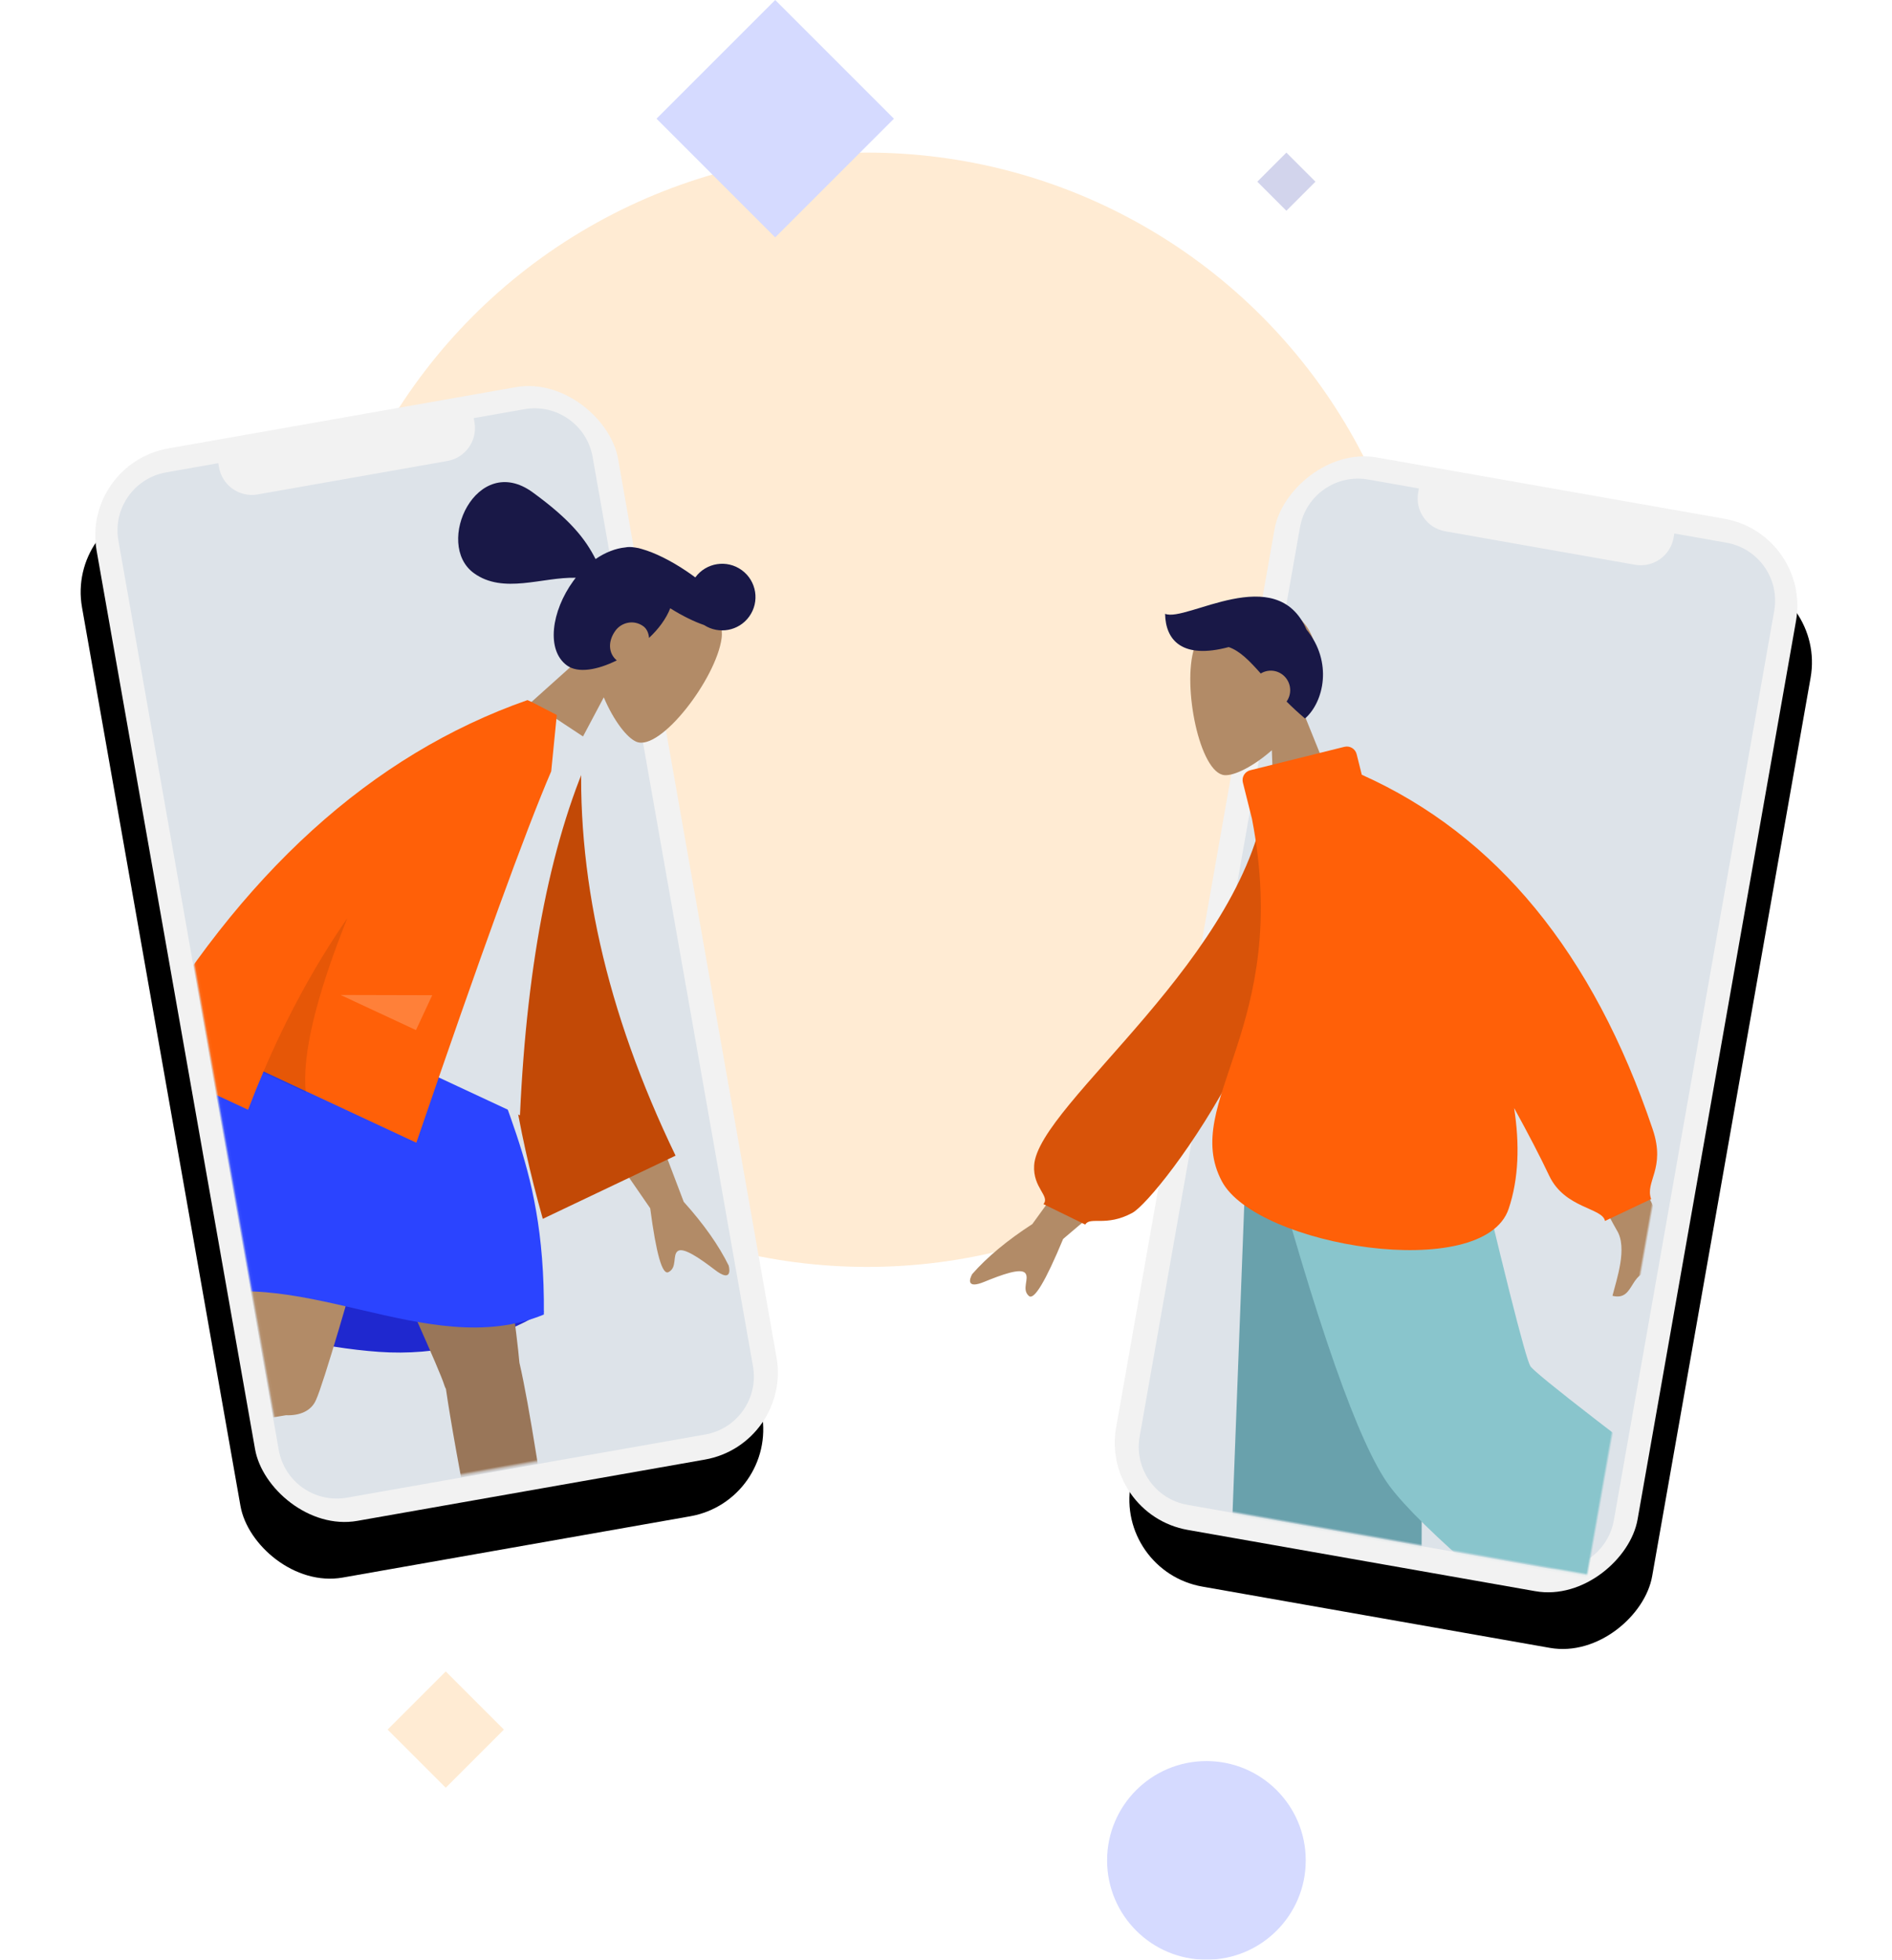 <?xml version="1.0" encoding="UTF-8"?>
<svg width="781px" height="809px" viewBox="0 0 781 809" version="1.1" xmlns="http://www.w3.org/2000/svg" xmlns:xlink="http://www.w3.org/1999/xlink">
    <!-- Generator: Sketch 54.1 (76490) - https://sketchapp.com -->
    <title>Group 8</title>
    <desc>Created with Sketch.</desc>
    <defs>
        <rect id="path-1" x="0" y="0" width="218.567" height="449.545" rx="36.45"></rect>
        <filter x="-32.9%" y="-8.9%" width="156.7%" height="127.6%" filterUnits="objectBoundingBox" id="filter-2">
            <feOffset dx="-10" dy="22" in="SourceAlpha" result="shadowOffsetOuter1"></feOffset>
            <feGaussianBlur stdDeviation="17" in="shadowOffsetOuter1" result="shadowBlurOuter1"></feGaussianBlur>
            <feColorMatrix values="0 0 0 0 0   0 0 0 0 0   0 0 0 0 0  0 0 0 0.1 0" type="matrix" in="shadowBlurOuter1"></feColorMatrix>
        </filter>
        <rect id="path-3" x="0.064" y="0.34" width="257" height="406"></rect>
        <rect id="path-5" x="0" y="0" width="218.567" height="449.545" rx="36.45"></rect>
        <filter x="-32.9%" y="-8.9%" width="156.7%" height="127.6%" filterUnits="objectBoundingBox" id="filter-6">
            <feOffset dx="-10" dy="22" in="SourceAlpha" result="shadowOffsetOuter1"></feOffset>
            <feGaussianBlur stdDeviation="17" in="shadowOffsetOuter1" result="shadowBlurOuter1"></feGaussianBlur>
            <feColorMatrix values="0 0 0 0 0   0 0 0 0 0   0 0 0 0 0  0 0 0 0.1 0" type="matrix" in="shadowBlurOuter1"></feColorMatrix>
        </filter>
        <rect id="path-7" x="0" y="0" width="277.781" height="439.091"></rect>
    </defs>
    <g id="Samples-👨‍👨‍👧‍👦" stroke="none" stroke-width="1" fill="none" fill-rule="evenodd">
        <g id="Group-8" transform="translate(30.762, 0)">
            <g id="Background" opacity="0.2" transform="translate(97.238, 0)">
                <circle id="Oval" fill="#FF9B21" cx="230" cy="293" r="230"></circle>
                <circle id="Oval" fill="#2B44FF" cx="370" cy="768" r="41"></circle>
                <polygon id="Polygon" fill="#2B44FF" points="192 0 241 49 192 98 143 49"></polygon>
                <polygon id="Polygon" fill="#FF9B21" points="56 690 80 714 56 738 32 714"></polygon>
                <polygon id="Polygon" fill="#2026A2" points="403 63 415 75 403 87 391 75"></polygon>
            </g>
            <g id="Group-4" transform="translate(173.5, 389.342) rotate(-8) translate(-173.5, -389.342) translate(31, 159.342)">
                <g id="Group" transform="translate(142.767, 230.461) rotate(-2) translate(-142.767, -230.461) translate(8.767, 5.461)">
                    <g id="base">
                        <use fill="black" fill-opacity="1" filter="url(#filter-2)" xlink:href="#path-1"></use>
                        <use fill="#F2F2F2" fill-rule="evenodd" xlink:href="#path-1"></use>
                    </g>
                    <path d="M55.73,9.583 L55.73,11.339 C55.73,18.944 61.895,25.109 69.5,25.109 L149.035,25.109 C156.64,25.109 162.805,18.944 162.805,11.339 L162.805,9.583 L184.057,9.583 C197.477,9.583 208.357,20.463 208.357,33.883 L208.357,415.069 C208.357,428.489 197.477,439.369 184.057,439.369 L33.879,439.369 C20.458,439.369 9.579,428.489 9.579,415.069 L9.579,33.883 C9.579,20.463 20.458,9.583 33.879,9.583 L55.73,9.583 Z" id="Screen" fill="#DDE3E9"></path>
                    <g id="Illustration" transform="translate(10, 32)">
                        <mask id="mask-4" fill="white">
                            <use xlink:href="#path-3"></use>
                        </mask>
                        <g id="Mask"></g>
                        <g id="Group-2" mask="url(#mask-4)">
                            <g transform="translate(77.004, 235.745) rotate(14) translate(-77.004, -235.745) translate(-143.996, -63.755)">
                                <g id="Head/Front/Pony" transform="translate(303.773, 110.608) rotate(32) translate(-303.773, -110.608) translate(210.14, 39.026)">
                                    <g id="Head" stroke-width="1" transform="translate(74.25, 42.625)" fill="#B28B67">
                                        <path d="M11.361,47.424 C5.025,39.987 0.736,30.873 1.453,20.66 C3.518,-8.766 44.479,-2.292 52.447,12.559 C60.415,27.411 59.468,65.083 49.17,67.737 C45.064,68.796 36.315,66.203 27.411,60.836 L33,100.375 L0,100.375 L11.361,47.424 Z"></path>
                                    </g>
                                    <path d="M97.032,87.98 C92.94,95.835 87.28,101.75 81.626,101.75 C70.886,101.75 63.25,87.391 63.25,71.953 C63.25,71.411 63.261,70.872 63.282,70.337 C51.921,78.133 43.166,93.5 28.134,93.5 C7.682,93.5 -0.44,52.25 28.134,52.25 C47.565,52.25 57.124,55.083 65.361,59.273 C66.986,54.692 69.463,50.842 72.493,48.152 C73.222,47.332 74.339,46.547 75.78,45.819 C76.662,45.337 77.573,44.945 78.511,44.649 C83.479,42.823 90.674,41.536 98.712,41.255 C100.213,41.203 101.687,41.187 103.125,41.207 C103.148,33.633 109.296,27.5 116.875,27.5 C124.469,27.5 130.625,33.656 130.625,41.25 C130.625,48.594 124.867,54.593 117.62,54.98 C113.474,56.259 108.147,57.199 102.24,57.595 C102.813,59.752 103.125,62.202 103.125,64.971 C103.125,67.416 102.855,70.009 102.358,72.642 C101.077,71.119 99.364,70.125 97.625,70.125 C92.761,70.125 89.375,74.126 89.375,78.375 C89.375,83.767 92.488,87.668 97.032,87.98 Z" id="hair" fill="#191847"></path>
                                </g>
                                <g id="Bottom/Standing/Skirt" transform="translate(0.44, 268.579)">
                                    <path d="M134.098,135.435 C167.123,144.7 195.617,149.332 219.578,149.332 C243.539,149.332 265.795,142.199 286.347,127.931 C254.028,118.422 227.413,113.667 206.5,113.667 C185.587,113.667 161.453,120.923 134.098,135.435 Z" id="Skirt-Shadow" fill="#1F28CF"></path>
                                    <path d="M248.167,162.686 C247.849,162.206 247.58,161.684 247.367,161.118 C242.952,149.409 172.244,23.094 165.2,0 L244.807,0 C250.163,17.559 274.269,127.747 277.662,149.731 C288.366,184.409 310.404,296.717 313.218,304.498 C316.177,312.683 299.524,321.209 295.087,311.147 C288.026,295.136 271.201,250.835 263.71,223.785 C256.687,198.425 250.969,175.61 248.167,162.686 Z" id="Leg" fill="#997659"></path>
                                    <path d="M183.038,178.108 C150.711,186.303 32.467,201.117 24.353,203.441 C16.006,205.831 8.687,188.575 19.004,184.837 C35.421,178.889 80.658,165.146 108.085,159.538 C130.145,155.027 150.276,151.346 163.791,149.191 C162.646,111.114 157.412,19.736 160.842,1.42108547e-14 L231.28,1.42108547e-14 C227.99,18.925 200.181,157.016 195.013,170.839 C193.372,175.773 188.478,177.954 183.038,178.108 L183.038,178.108 Z" id="Leg" fill="#B28B67"></path>
                                    <g id="Accessories/Shoe/Flat-Sneaker" transform="translate(33.728, 216.778) rotate(80) translate(-33.728, -216.778) translate(-8.26, 189.163)" fill="#E4E4E4">
                                        <path d="M3.984,34.149 C2.246,38.648 1.377,41.98 1.377,44.145 C1.377,46.625 1.791,50.243 2.618,55 C5.499,55 31.388,55 80.286,55 C82.304,48.337 81.139,44.741 76.791,44.209 C72.442,43.678 68.83,43.198 65.954,42.77 L29.499,26.543 C28.995,26.318 28.404,26.545 28.179,27.05 C28.175,27.058 28.172,27.066 28.168,27.075 L25.7,33.053 C21.675,34.929 18.403,35.866 15.887,35.866 C13.71,35.866 10.65,34.932 6.707,33.063 L6.707,33.063 C5.709,32.589 4.516,33.015 4.043,34.013 C4.022,34.058 4.002,34.103 3.984,34.149 Z" id="shoe"></path>
                                    </g>
                                    <g id="Accessories/Shoe/Flat-Sneaker" transform="translate(286.347, 274.77)" fill="#E4E4E4">
                                        <path d="M3.984,34.149 C2.246,38.648 1.377,41.98 1.377,44.145 C1.377,46.625 1.791,50.243 2.618,55 C5.499,55 31.388,55 80.286,55 C82.304,48.337 81.139,44.741 76.791,44.209 C72.442,43.678 68.83,43.198 65.954,42.77 L29.499,26.543 C28.995,26.318 28.404,26.545 28.179,27.05 C28.175,27.058 28.172,27.066 28.168,27.075 L25.7,33.053 C21.675,34.929 18.403,35.866 15.887,35.866 C13.71,35.866 10.65,34.932 6.707,33.063 L6.707,33.063 C5.709,32.589 4.516,33.015 4.043,34.013 C4.022,34.058 4.002,34.103 3.984,34.149 Z" id="shoe"></path>
                                    </g>
                                    <path d="M161.07,4.4408921e-15 C192.109,-8.907 221.478,-8.907 249.177,4.4408921e-15 C258.813,44.098 282.229,61.6 286.347,129.209 C239.54,152.536 181.72,112.573 133.537,135.321 C119.77,103.503 139.043,26.876 161.07,4.4408921e-15 Z" id="Skirt" fill="#2B44FF"></path>
                                </g>
                                <g id="Body/Jacket" transform="translate(230.794, 270.981) rotate(21) translate(-230.794, -270.981) translate(54.543, 142.27)">
                                    <path d="M267.569,122.484 L306.631,160.464 C317.996,165.295 327.308,170.631 334.568,176.47 C336.2,178.432 337.977,182.193 330.297,180.51 C322.616,178.827 314.461,177.402 313.017,179.891 C311.573,182.381 315.827,186.196 313.159,189.454 C311.381,191.626 305.399,184.717 295.214,168.726 L254.595,144.858 L267.569,122.484 Z M94.19,127.84 L123.006,127.953 C105.214,185.199 95.608,215.573 94.19,219.076 C91,226.957 97.751,238.96 100.639,245.41 C91.235,249.605 92.237,234.072 80.374,239.573 C69.545,244.594 61.309,253.691 48.798,245.998 C47.26,245.052 45.575,241.49 49.647,238.707 C59.793,231.774 74.413,219.638 76.389,215.644 C79.082,210.197 85.016,180.929 94.19,127.84 Z" id="Skin" fill="#B28B67"></path>
                                    <path d="M168.279,12.705 L179.98,9.635 C204.885,58.763 244.637,101.904 299.235,139.058 L264.808,189.054 C208.672,134.261 171.917,75.879 168.279,12.705 Z" id="Coat-Back" fill="#C24906" transform="translate(233.757, 99.345) rotate(5) translate(-233.757, -99.345) "></path>
                                    <path d="M124.102,156.674 L230.277,156.674 C205.679,97.062 193.38,46.423 193.38,4.756 L161.352,0 C136.181,40.348 129.072,90.025 124.102,156.674 Z" id="Shirt" fill="#DDE3E9"></path>
                                    <path d="M160.674,0.023 C160.678,0.015 160.682,0.008 160.686,-7.86875888e-15 L162.777,-4.26350713e-14 C165.278,0.086 169.089,0.241 174.208,0.464 L181.947,22.507 C182.766,49.383 187.546,103.545 196.289,184.993 L126.689,184.993 C126.871,190.619 127.172,196.296 127.591,202.027 L75.84,202.027 C83.581,114.982 111.85,47.64 160.648,1.42108547e-14 L160.674,0.023 Z" id="Coat-Front" fill="#FF6008"></path>
                                    <path d="M131.286,113.016 C133.267,148.081 138.226,172.254 146.164,185.535 L126.706,185.535 C125.855,160.306 127.381,136.133 131.286,113.016 Z" id="Shade" fill-opacity="0.1" fill="#000000"></path>
                                    <polygon id="Light" fill-opacity="0.2" fill="#FFFFFF" points="142.18 142.93 176.5 127.028 176.5 142.93"></polygon>
                                </g>
                            </g>
                        </g>
                    </g>
                </g>
            </g>
            <g id="Group-4" transform="translate(532.304, 416.898) scale(-1, 1) rotate(-8) translate(-532.304, -416.898) translate(376.804, 186.398)">
                <g id="Group" transform="translate(155.263, 230.011) rotate(-2) translate(-155.263, -230.011) translate(7.763, 5.011)">
                    <g id="base">
                        <use fill="black" fill-opacity="1" filter="url(#filter-6)" xlink:href="#path-5"></use>
                        <use fill="#F2F2F2" fill-rule="evenodd" xlink:href="#path-5"></use>
                    </g>
                    <path d="M55.73,9.583 L55.73,11.339 C55.73,18.944 61.895,25.109 69.5,25.109 L149.035,25.109 C156.64,25.109 162.805,18.944 162.805,11.339 L162.805,9.583 L184.057,9.583 C197.477,9.583 208.357,20.463 208.357,33.883 L208.357,415.069 C208.357,428.489 197.477,439.369 184.057,439.369 L33.879,439.369 C20.458,439.369 9.579,428.489 9.579,415.069 L9.579,33.883 C9.579,20.463 20.458,9.583 33.879,9.583 L55.73,9.583 Z" id="Screen" fill="#DDE3E9"></path>
                    <g id="Illustration" transform="translate(16.545, 0)">
                        <mask id="mask-8" fill="white">
                            <use xlink:href="#path-7"></use>
                        </mask>
                        <g id="Mask"></g>
                        <g id="humaaan-10" mask="url(#mask-8)">
                            <g transform="translate(117.568, 298.267) rotate(20) translate(-117.568, -298.267) translate(-82.932, 11.267)">
                                <g id="Head/Front/Short-1" transform="translate(108.977, 0.792)">
                                    <g id="Head" stroke-width="1" transform="translate(71.784, 41.61)" fill="#B28B67">
                                        <path d="M10.983,46.294 C4.858,39.034 0.712,30.137 1.405,20.168 C3.401,-8.557 43.002,-2.238 50.705,12.26 C58.408,26.758 57.493,63.532 47.537,66.124 C43.567,67.157 35.109,64.626 26.501,59.387 L31.904,97.984 L0,97.984 L10.983,46.294 Z"></path>
                                    </g>
                                    <path d="M108.418,55.972 C104.089,58.417 101.007,63 97.298,69.01 C96.395,68.651 95.411,68.455 94.382,68.455 C89.977,68.455 86.406,72.06 86.406,76.508 C86.406,78.766 87.326,80.807 88.809,82.269 C86.963,84.899 84.895,87.647 82.525,90.482 C73.681,85.124 67.102,69.509 75.547,54.434 C82.813,24.237 123.984,42.98 131.905,37.887 C133.636,48.845 128.052,57.68 108.418,55.972 Z" id="Hair" fill="#191847"></path>
                                </g>
                                <g id="Bottom/Standing/Baggy-Pants" transform="translate(0.733, 254.8)">
                                    <polygon id="Leg" fill="#997659" points="178.592 0 244.006 165.977 287.88 306.297 305.205 306.297 238.132 6.80114865e-13"></polygon>
                                    <path d="M165.419,0 C164.723,58.325 154.564,136.851 152.941,140.487 C151.859,142.911 114.507,173.734 40.884,232.956 L52.817,245.757 C139.685,194.981 185.129,166.207 189.149,159.435 C195.178,149.277 214.809,55.799 230.57,0 L165.419,0 Z" id="Leg" fill="#B28B67"></path>
                                    <g id="Accessories/Shoe/Flat-Sneaker" transform="translate(68.638, 252.519) rotate(50) translate(-68.638, -252.519) translate(27.988, 225.797)" fill="#E4E4E4">
                                        <path d="M3.752,32.858 C2.131,37.076 1.32,40.207 1.32,42.252 C1.32,44.625 1.716,48.088 2.509,52.641 C5.271,52.641 30.086,52.641 76.955,52.641 C78.89,46.265 77.773,42.822 73.605,42.313 C69.437,41.805 65.974,41.346 63.217,40.936 L28.354,25.44 C27.828,25.206 27.211,25.443 26.977,25.969 C26.974,25.977 26.97,25.986 26.966,25.994 L24.634,31.636 C20.775,33.431 17.64,34.328 15.227,34.328 C13.17,34.328 10.289,33.458 6.586,31.719 L6.586,31.719 C5.543,31.229 4.301,31.677 3.811,32.72 C3.79,32.765 3.77,32.812 3.752,32.858 Z" id="shoe"></path>
                                    </g>
                                    <g id="Accessories/Shoe/Flat-Sneaker" transform="translate(277.217, 265.88)" fill="#E4E4E4">
                                        <path d="M3.752,32.858 C2.131,37.076 1.32,40.207 1.32,42.252 C1.32,44.625 1.716,48.088 2.509,52.641 C5.271,52.641 30.086,52.641 76.955,52.641 C78.89,46.265 77.773,42.822 73.605,42.313 C69.437,41.805 65.974,41.346 63.217,40.936 L28.354,25.44 C27.828,25.206 27.211,25.443 26.977,25.969 C26.974,25.977 26.97,25.986 26.966,25.994 L24.634,31.636 C20.775,33.431 17.64,34.328 15.227,34.328 C13.17,34.328 10.289,33.458 6.586,31.719 L6.586,31.719 C5.543,31.229 4.301,31.677 3.811,32.72 C3.79,32.765 3.77,32.812 3.752,32.858 Z" id="shoe"></path>
                                    </g>
                                    <polygon id="Pant" fill="#69A1AC" points="222.573 291.844 304.945 282.882 243.898 2.84217094e-14 170.121 2.84217094e-14"></polygon>
                                    <path d="M57.922,212.304 L111.953,276.416 C168.862,214.107 202.041,173.45 211.488,154.445 C220.935,135.441 229.428,83.959 236.966,0 L153.906,0 C149.789,73.864 147.013,112.514 145.58,115.951 C144.146,119.389 114.927,151.506 57.922,212.304 Z" id="Pant" fill="#89C5CC"></path>
                                </g>
                                <g id="Body/Turtle-Neck" transform="translate(23.583, 112.189)">
                                    <path d="M275.842,127.085 L315.012,165.069 C326.409,169.901 335.747,175.237 343.026,181.077 C344.663,183.04 346.445,186.801 338.743,185.118 C331.041,183.435 322.863,182.009 321.416,184.499 C319.968,186.989 324.234,190.804 321.558,194.063 C319.775,196.235 313.777,189.325 303.564,173.333 L262.833,149.462 L275.842,127.085 Z M84.304,92.708 L114.582,92.821 C91.521,167.09 79.28,205.976 77.858,209.479 C74.658,217.361 81.429,229.365 84.324,235.816 C74.894,240.011 75.899,224.476 64.003,229.978 C53.145,234.999 44.885,244.098 32.34,236.403 C30.798,235.457 29.108,231.895 33.192,229.112 C43.365,222.178 58.026,210.041 60.007,206.046 C62.708,200.599 70.807,162.819 84.304,92.708 Z" id="Skin" fill="#B28B67"></path>
                                    <path d="M169.795,13.386 L181.529,10.314 C206.06,74.604 306.398,111.111 314.473,135.241 C317.434,144.09 311.29,149.231 314.911,151.689 L300.415,164.309 C297.527,161.498 292.419,167.549 280.395,164.681 C268.371,161.812 176.625,91.456 169.795,13.386 Z" id="Clothes-Back" fill="#D85309" transform="translate(242.552, 87.894) rotate(5) translate(-242.552, -87.894) "></path>
                                    <path d="M196.679,16.095 C195.287,103.745 246.257,126.097 234.906,161.252 C225.533,190.279 135.82,221.482 120.296,193.029 C114.012,181.512 111.161,167.582 110.838,152.438 C106.87,164.073 103.732,174.089 101.424,182.487 C97.442,196.974 82.004,199.276 82.004,204.857 L61.664,199.276 C63.044,191.695 53.456,188.003 56.027,171.064 C67.546,95.168 98.496,40.154 148.877,6.021 L149.494,-2.711 C149.655,-5.008 151.647,-6.739 153.944,-6.58 L153.945,-6.583 L193.899,-3.809 C196.197,-3.65 197.931,-1.657 197.771,0.641 C197.771,0.643 197.771,0.644 197.771,0.645 L196.679,16.095 Z" id="Clothes-Front" fill="#FF6008"></path>
                                </g>
                            </g>
                        </g>
                    </g>
                </g>
            </g>
        </g>
    </g>
</svg>